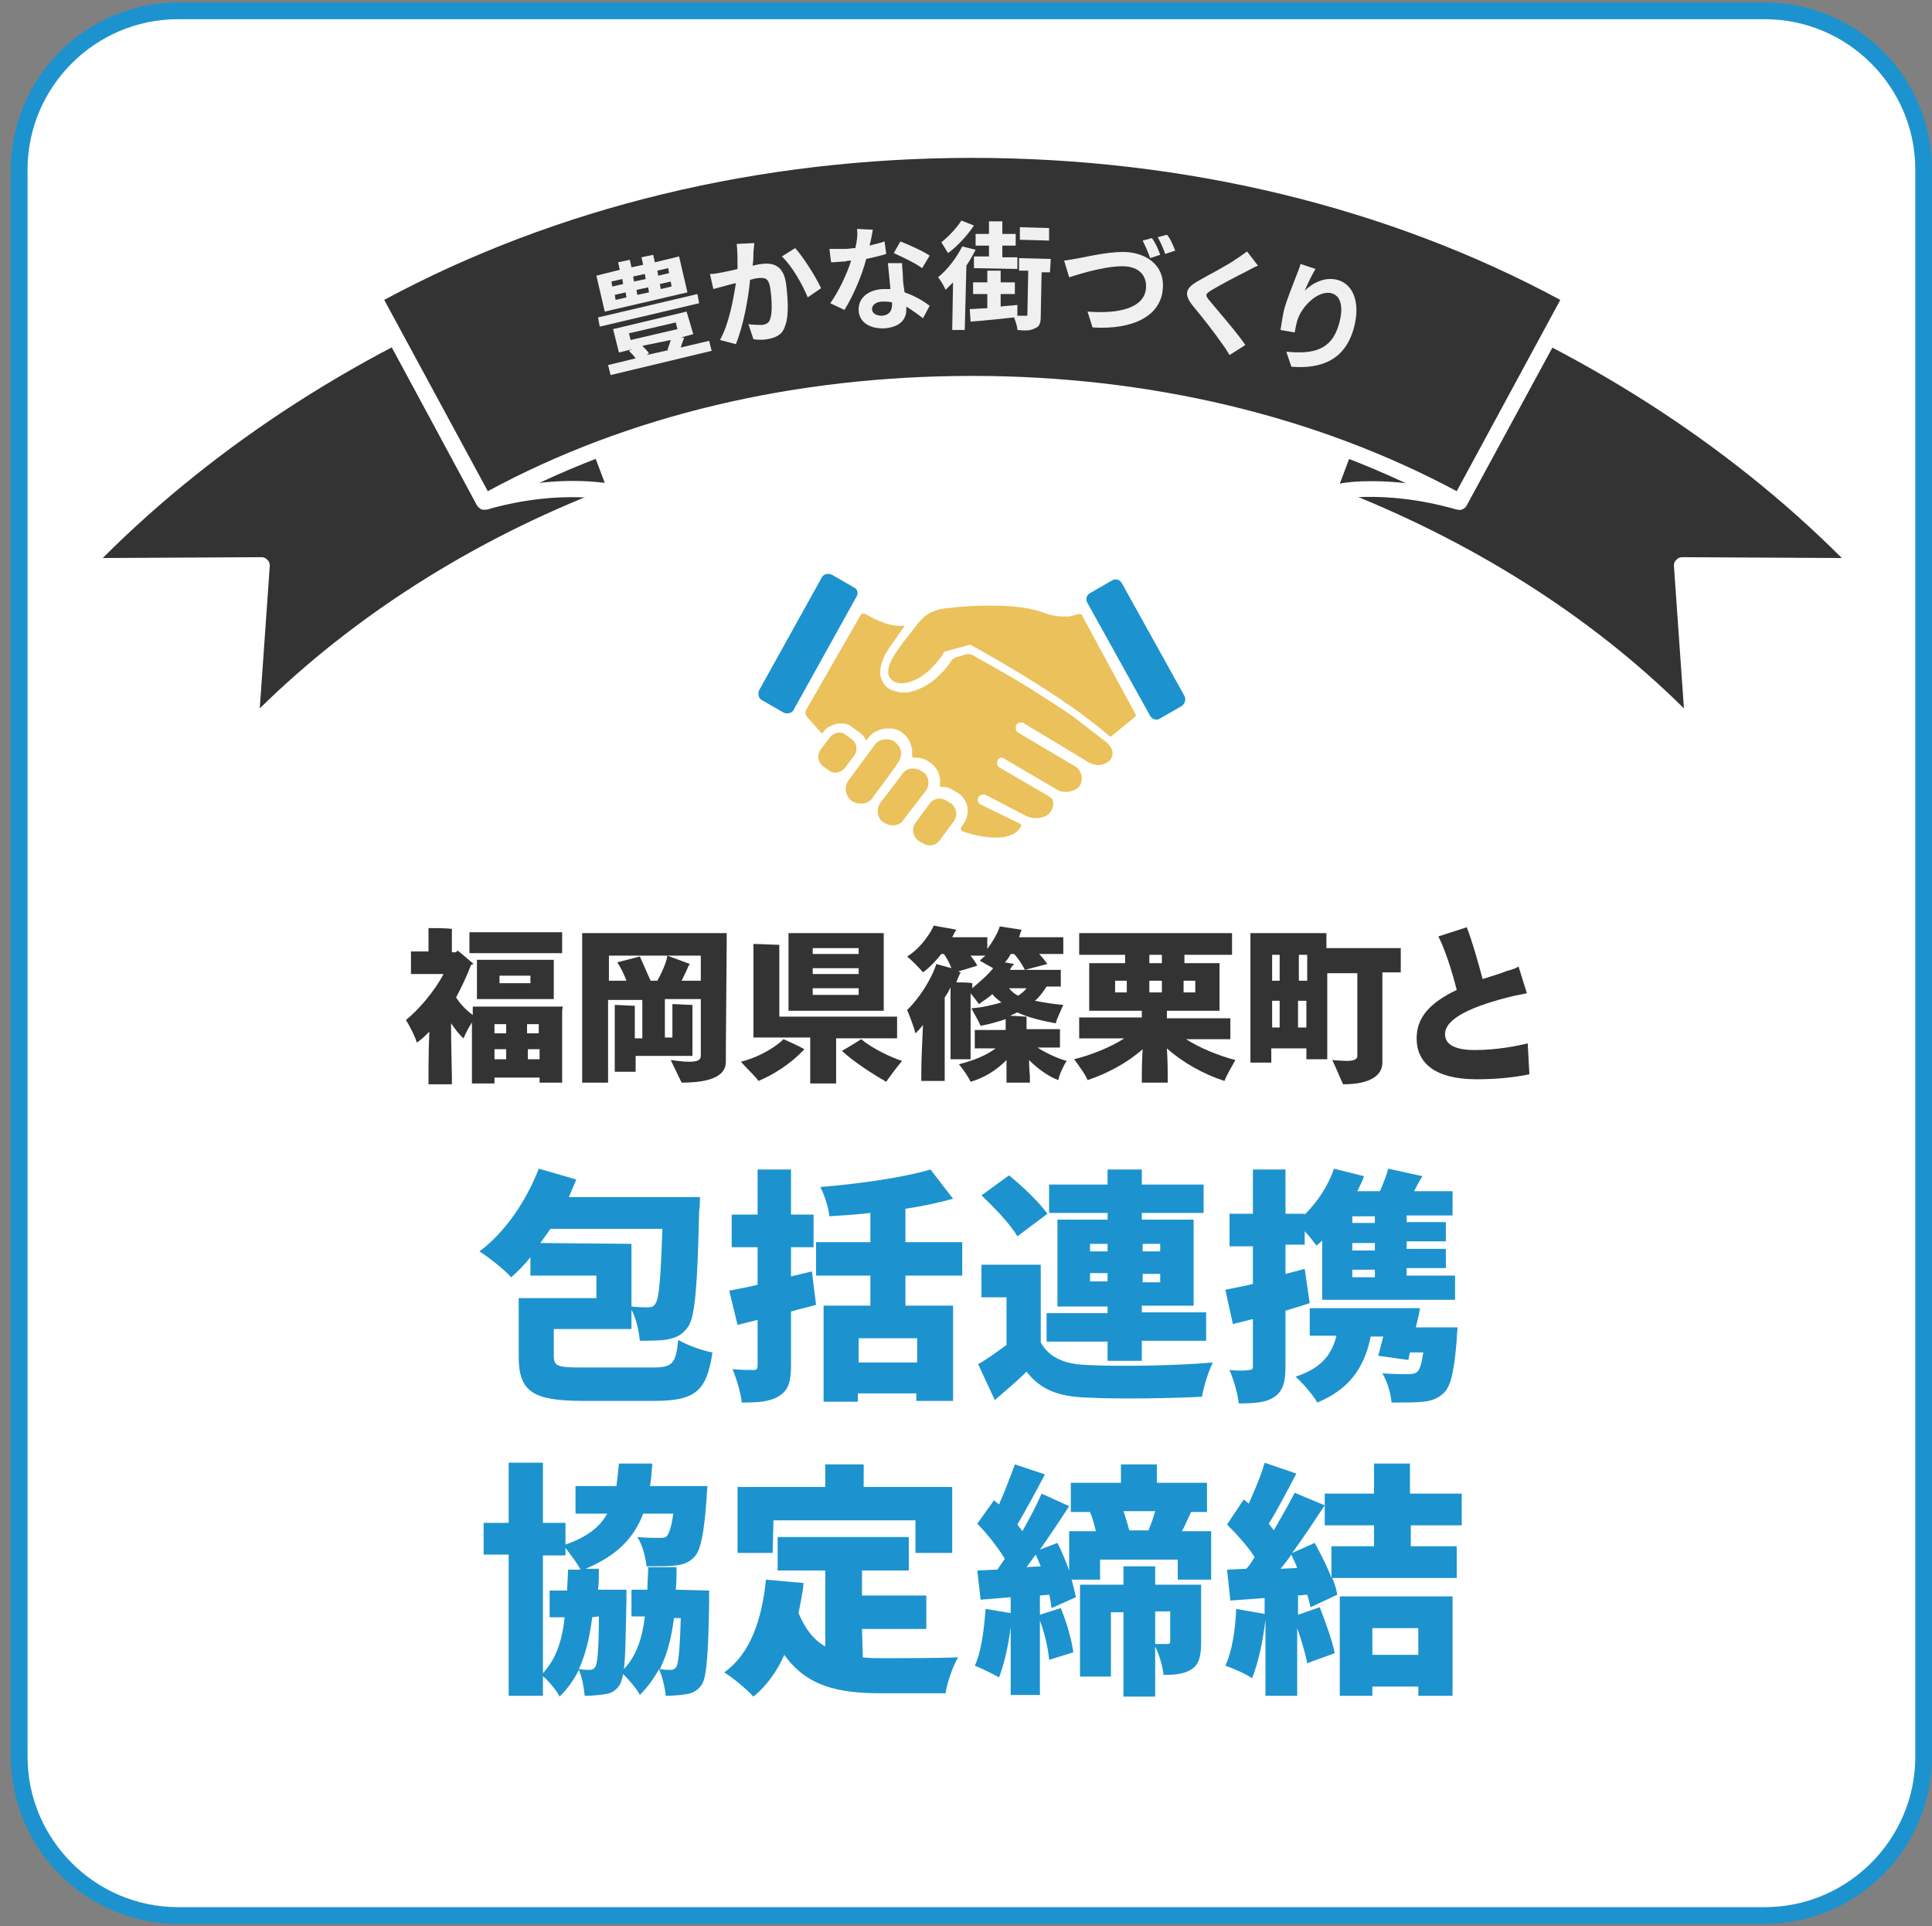 <?xml version="1.0" encoding="utf-8"?>
<!-- Generator: Adobe Illustrator 27.7.0, SVG Export Plug-In . SVG Version: 6.00 Build 0)  -->
<svg version="1.1" id="レイヤー_1" xmlns="http://www.w3.org/2000/svg" xmlns:xlink="http://www.w3.org/1999/xlink" x="0px"
	 y="0px" viewBox="0 0 231.3 230.6" style="enable-background:new 0 0 231.3 230.6;" xml:space="preserve">
<rect x="0" y="0" width="231.3" height="230.6" fill="#808080" stroke="none"/>
<style type="text/css">
	.st0{fill:#FFFFFF;}
	.st1{fill:#1C93CE;}
	.st2{fill:#333333;}
	.st3{fill:#F0F0F0;}
	.st4{fill:#EAC15A;}
</style>
<g>
	<g>
		<path class="st0" d="M21.3,229.3c-10.5,0-19-8.5-19-19v-190c0-10.5,8.5-19,19-19h190c10.5,0,19,8.5,19,19v190c0,10.5-8.5,19-19,19
			H21.3z"/>
		<path class="st1" d="M211.3,2.3c9.9,0,18,8.1,18,18v190c0,9.9-8.1,18-18,18h-190c-9.9,0-18-8.1-18-18v-190c0-9.9,8.1-18,18-18
			L211.3,2.3 M211.3,0.3h-190c-11,0-20,9-20,20v190c0,11,9,20,20,20h190c11,0,20-9,20-20v-190C231.3,9.3,222.4,0.3,211.3,0.3
			L211.3,0.3z"/>
	</g>
	<g>
		<g>
			<g>
				<g>
					<g>
						<g>
							<g>
								<g>
									<g>
										<path class="st2" d="M168.7,32.9c21,7.9,39.5,19.9,53.9,34.8l-21.3-0.2l1.4,19.7c-11.5-12-26.6-21.7-43.8-28.2
											C161.2,53.2,165.4,41.9,168.7,32.9z"/>
									</g>
								</g>
							</g>
						</g>
					</g>
				</g>
				<g>
					<g>
						<g>
							<g>
								<g>
									<g>
										<path class="st0" d="M202.7,88.2c-0.3,0-0.5-0.1-0.7-0.3c-11.4-11.9-26.5-21.5-43.5-28c-0.2-0.1-0.4-0.3-0.5-0.5
											s-0.1-0.5,0-0.7c2.3-5.9,6.6-17.4,9.9-26.1c0.1-0.2,0.3-0.4,0.5-0.5s0.5-0.1,0.7,0c21,7.9,39.8,20.1,54.3,35
											c0.3,0.3,0.3,0.7,0.2,1s-0.5,0.6-0.9,0.6l0,0l-20.3-0.1l1.3,18.6c0,0.4-0.2,0.8-0.6,0.9C203,88.2,202.8,88.2,202.7,88.2z
											 M160.1,58.5c16,6.2,30.3,15.2,41.5,26.3l-1.2-17.1c0-0.3,0.1-0.5,0.3-0.7s0.4-0.3,0.7-0.3l0,0l19.1,0.1
											C206.7,53,189,41.7,169.4,34.2C166.3,42.3,162.4,52.6,160.1,58.5z"/>
									</g>
								</g>
							</g>
						</g>
					</g>
				</g>
			</g>
			<g>
				<g>
					<g>
						<g>
							<g>
								<g>
									<g>
										<path class="st2" d="M168.7,32.9c0,0,8.5-2.7,19.2,2.6l-4.1,7.5l-9.2,17c-9.5-2.8-15.8-1-15.8-1L168.7,32.9z"/>
									</g>
								</g>
							</g>
						</g>
					</g>
				</g>
				<g>
					<g>
						<g>
							<g>
								<g>
									<g>
										<path class="st0" d="M174.7,61c-0.1,0-0.2,0-0.3,0c-9.1-2.6-15.2-1.1-15.3-1c-0.3,0.1-0.7,0-0.9-0.3s-0.3-0.6-0.2-1
											l9.9-26.1c0.1-0.3,0.3-0.5,0.6-0.6c0.4-0.1,9-2.7,19.9,2.7c0.2,0.1,0.4,0.3,0.5,0.6c0.1,0.2,0.1,0.5-0.1,0.7l-13.3,24.5
											C175.3,60.9,175,61,174.7,61z M164.2,57.6c2.6,0,6,0.3,10,1.4l12.5-23c-8.5-3.9-15.4-2.7-17.2-2.2l-9.1,24.1
											C161.3,57.7,162.6,57.6,164.2,57.6z"/>
									</g>
								</g>
							</g>
						</g>
					</g>
				</g>
			</g>
			<g>
				<g>
					<g>
						<g>
							<g>
								<g>
									<g>
										<path class="st2" d="M63.9,32.9c-21,7.9-39.5,19.9-53.9,34.8l21.3-0.2L30,87.3c11.5-12,26.6-21.7,43.8-28.2
											C71.5,53.2,67.2,41.9,63.9,32.9z"/>
									</g>
								</g>
							</g>
						</g>
					</g>
				</g>
				<g>
					<g>
						<g>
							<g>
								<g>
									<g>
										<path class="st0" d="M30,88.2c-0.1,0-0.3,0-0.4-0.1C29.2,88,29,87.6,29,87.2l1.3-18.6L10,68.7l0,0c-0.4,0-0.7-0.2-0.9-0.6
											c-0.1-0.3-0.1-0.8,0.2-1c14.5-15,33.2-27.1,54.3-35c0.2-0.1,0.5-0.1,0.7,0s0.4,0.3,0.5,0.5c3.2,8.7,7.5,20.2,9.9,26.1
											c0.1,0.2,0.1,0.5,0,0.7s-0.3,0.4-0.5,0.5c-17,6.4-32,16.1-43.5,28C30.5,88.1,30.2,88.2,30,88.2z M31.3,66.7
											c0.3,0,0.5,0.1,0.7,0.3c0.2,0.2,0.3,0.4,0.3,0.7l-1.2,17.1c11.2-11,25.4-20.1,41.5-26.3c-2.3-5.9-6.2-16.2-9.2-24.4
											C43.7,41.7,26.1,53,12.3,66.8L31.3,66.7L31.3,66.7z"/>
									</g>
								</g>
							</g>
						</g>
					</g>
				</g>
			</g>
			<g>
				<g>
					<g>
						<g>
							<g>
								<g>
									<g>
										<path class="st2" d="M63.9,32.9c0,0-8.5-2.7-19.2,2.6l4.1,7.5L58,60c9.5-2.8,15.8-1,15.8-1L63.9,32.9z"/>
									</g>
								</g>
							</g>
						</g>
					</g>
				</g>
				<g>
					<g>
						<g>
							<g>
								<g>
									<g>
										<path class="st0" d="M58,61c-0.3,0-0.7-0.2-0.8-0.5L43.9,36c-0.1-0.2-0.1-0.5-0.1-0.7c0.1-0.2,0.3-0.4,0.5-0.6
											c11-5.4,19.6-2.8,19.9-2.7s0.5,0.3,0.6,0.6l9.9,26.1c0.1,0.3,0.1,0.7-0.2,1c-0.2,0.3-0.6,0.4-0.9,0.3
											c-0.1,0-6.2-1.6-15.3,1C58.2,61,58.1,61,58,61z M46,36l12.5,23c6.5-1.8,11.4-1.5,13.9-1.2l-9.1-24.1
											C61.4,33.3,54.5,32.1,46,36z"/>
									</g>
								</g>
							</g>
						</g>
					</g>
				</g>
			</g>
			<g>
				<g>
					<g>
						<g>
							<g>
								<g>
									<g>
										<path class="st2" d="M116.3,18L116.3,18L116.3,18c-26,0-50.9,6.2-71.6,17.6L58,60.1c16.7-9.2,37-14.2,58.4-14.2l0,0l0,0
											c21.4,0,41.7,5,58.4,14.2L188,35.6C167.2,24.2,142.3,18,116.3,18z"/>
									</g>
								</g>
							</g>
						</g>
					</g>
				</g>
				<g>
					<g>
						<g>
							<g>
								<g>
									<g>
										<path class="st0" d="M58,61c-0.1,0-0.2,0-0.3,0c-0.2-0.1-0.4-0.2-0.6-0.5L43.9,36c-0.2-0.5-0.1-1,0.4-1.3
											C65.4,23.1,90.3,17,116.4,17s51,6.1,72.1,17.7c0.5,0.2,0.6,0.8,0.4,1.3l-13.3,24.5c-0.1,0.2-0.3,0.4-0.6,0.5
											c-0.2,0.1-0.5,0-0.7-0.1c-16.7-9.2-36.7-14.1-57.9-14.1s-41.2,4.9-57.9,14.1C58.3,61,58.1,61,58,61z M46,35.9l12.4,22.9
											c16.8-9.1,36.8-13.8,58-13.8s41.2,4.8,58,13.8l12.4-22.9c-20.6-11.1-44.9-17-70.4-17C90.9,18.9,66.6,24.8,46,35.9z"/>
									</g>
								</g>
							</g>
						</g>
					</g>
				</g>
			</g>
		</g>
		<g>
			<path class="st3" d="M82.3,35l-9.9,2.3l-1-4.3l2.8-0.7L74,31.4l1.4-0.3l0.2,0.9l1.4-0.3l-0.2-0.9l1.4-0.3l0.2,0.9l2.9-0.7
				L82.3,35z M83.7,36.3l-11.9,2.8L71.6,38l11.9-2.8L83.7,36.3z M84.9,40.8l0.3,1.2l-12.1,2.9l-0.3-1.2l3.3-0.8
				c-0.2-0.3-0.5-0.6-0.8-0.9l0.4-0.2l-1.6,0.4l-0.7-2.8l8.8-2.1L83,40l-1.5,0.4h0.4c-0.1,0.4-0.3,0.8-0.4,1.2L84.9,40.8z
				 M73.3,34.3l1.3-0.3l-0.1-0.6l-1.3,0.3L73.3,34.3z M73.7,35.9l1.3-0.3L74.9,35l-1.3,0.3L73.7,35.9z M75.5,40.7l5.6-1.3l-0.2-0.8
				l-5.6,1.3L75.5,40.7z M75.8,33.1l0.1,0.6l1.4-0.3l-0.1-0.6L75.8,33.1z M76.2,34.7l0.1,0.6l1.4-0.3l-0.1-0.6L76.2,34.7z
				 M76.9,41.4c0.3,0.3,0.6,0.6,0.8,0.9l-0.3,0.2l2.7-0.6h-0.2c0.1-0.3,0.3-0.8,0.4-1.2L76.9,41.4z M80,32.1l-1.3,0.3l0.1,0.6
				l1.3-0.3L80,32.1z M80.3,33.7L79,34l0.1,0.6l1.3-0.3L80.3,33.7z"/>
			<path class="st3" d="M90.3,29.1c0,0.4-0.1,0.8-0.1,1.2c0,0.4,0,0.9-0.1,1.5c0.5-0.1,0.9-0.2,1.1-0.2c1.5-0.2,2.6,0.3,2.9,2.3
				c0.2,1.6,0.4,3.8-0.1,5.1c-0.3,1-1,1.4-2.1,1.6c-0.5,0.1-1.2,0.1-1.7,0l-0.6-1.8c0.5,0.1,1.4,0.1,1.7,0.1
				c0.5-0.1,0.8-0.3,0.9-0.7c0.3-0.8,0.2-2.5,0-3.8c-0.2-1.1-0.6-1.2-1.5-1.1c-0.2,0-0.5,0.1-0.9,0.2c-0.2,2.2-0.8,5.5-1.7,7.7
				l-1.9-0.5c1.1-2,1.6-4.9,1.9-6.8c-0.5,0.1-0.9,0.2-1.2,0.3c-0.4,0.1-1.1,0.3-1.5,0.4L85,32.8c0.5,0,1-0.1,1.5-0.2
				c0.4-0.1,1.1-0.2,1.8-0.4c0-1.1,0-2.1-0.1-3L90.3,29.1z M95.2,29.7c1,1.1,2.5,3.5,3.1,4.8l-1.6,1.1c-0.6-1.5-1.9-3.8-3.1-4.9
				L95.2,29.7z"/>
			<path class="st3" d="M106.1,30.4c-0.6,0.2-1.5,0.4-2.4,0.6c-0.5,2-1.6,4.5-2.6,6.1l-1.7-0.8c1-1.4,2-3.5,2.5-5.1
				c-0.2,0-0.5,0-0.7,0.1c-0.6,0-1.1,0.1-1.7,0.1l-0.2-1.6c0.6,0,1.3,0,1.9,0c0.4,0,0.8-0.1,1.2-0.1c0.2-0.8,0.3-1.6,0.2-2.3
				l1.9,0.1c-0.1,0.5-0.2,1.2-0.4,1.9c0.7-0.2,1.3-0.3,1.8-0.5L106.1,30.4z M108,31.5c0,0.6,0.1,1.2,0.1,1.8c0,0.4,0.1,1.1,0.2,1.7
				c1.2,0.4,2.2,1,3,1.6l-0.8,1.5c-0.5-0.4-1.2-0.9-2-1.4v0.1c0.1,1.3-0.6,2.3-2.5,2.5c-1.7,0.1-3.1-0.6-3.2-2.1
				c-0.1-1.4,1-2.5,2.9-2.6c0.3,0,0.6,0,0.9,0c-0.1-1-0.2-2.2-0.3-3.1H108z M106.8,36.2c-0.4-0.1-0.7-0.1-1.1-0.1
				c-0.8,0-1.3,0.4-1.3,0.9s0.5,0.8,1.2,0.8c0.9-0.1,1.2-0.6,1.2-1.4L106.8,36.2z M110.4,32.1c-0.8-0.6-2.5-1.4-3.4-1.8l0.8-1.4
				c1,0.4,2.8,1.2,3.5,1.7L110.4,32.1z"/>
			<path class="st3" d="M116.8,29.9c-0.3,0.6-0.7,1.3-1.1,1.9l-0.2,7.7H114l0.1-5.7c-0.3,0.3-0.6,0.6-0.9,0.9
				c-0.1-0.3-0.6-1.2-0.9-1.5c1.1-0.9,2.2-2.3,2.9-3.7L116.8,29.9z M116.6,27c-0.8,1.2-2,2.5-3.1,3.3c-0.2-0.3-0.6-1-0.8-1.3
				c0.9-0.7,1.9-1.8,2.4-2.6L116.6,27z M125.7,32.6h-1l-0.1,5.2c0,0.8-0.1,1.3-0.7,1.5c-0.5,0.3-1.2,0.3-2.1,0.2
				c0-0.4-0.2-1-0.4-1.5c-1.8,0.2-3.8,0.4-5.2,0.5l-0.1-1.5c0.6,0,1.3-0.1,2.1-0.1v-1.7h-1.7v-1.4h1.7v-1.4h1.6v1.4h1.7v1.4h-1.7
				v1.5c0.6-0.1,1.3-0.1,2-0.2v1.3c0.4,0,0.8,0,1,0s0.2,0,0.2-0.2l0.1-5.2H122v-1.5l3.8,0.1L125.7,32.6z M118.4,29.4h-1.6V28h1.6
				v-1.5h1.6V28h1.6v1.4H120v1.4h1.8v1.4l-5.2-0.1v-1.4h1.8L118.4,29.4z M125.6,28.8l-3.5-0.1v-1.5l3.5,0.1V28.8z"/>
			<path class="st3" d="M129.2,30.9c1.1-0.2,4-0.9,6-0.7c2.5,0.3,4.3,1.9,4,4.5c-0.3,3.1-3.5,4.8-8.4,4.5l-0.6-1.9
				c3.7,0.3,6.8-0.4,7-2.8c0.1-1.3-0.6-2.4-2.3-2.6c-2-0.2-5.4,0.8-6.9,1.3l-0.6-2C128,31.1,128.7,31,129.2,30.9z M138.9,30.5
				l-1.2,0.4c-0.2-0.6-0.6-1.5-0.9-2.1l1.1-0.3C138.3,29,138.7,29.9,138.9,30.5z M140.7,30l-1.2,0.4c-0.2-0.6-0.6-1.5-0.9-2l1.1-0.3
				C140.1,28.5,140.5,29.5,140.7,30z"/>
			<path class="st3" d="M150.6,31.8c-0.5,0.2-1,0.5-1.4,0.7c-1,0.5-3.1,1.6-4.1,2.2c-0.8,0.5-0.9,0.6-0.2,1.4
				c0.9,1.1,3.1,3.6,4.2,5.2l-1.9,1.2c-0.3-0.5-0.6-1-1-1.5c-0.6-0.9-2.3-3.1-3.4-4.4c-1.1-1.4-0.9-2.1,0.7-3
				c1.2-0.7,3.4-1.8,4.5-2.6c0.5-0.3,1-0.7,1.3-0.9L150.6,31.8z"/>
			<path class="st3" d="M157.5,32.2c-0.4,0.6-1,1.9-1.3,2.6c0.9-0.9,2.4-1.7,3.9-1.3c1.9,0.5,2.8,2.7,2,5.7c-1,3.8-3.8,5-7.5,4.7
				l-0.6-1.8c3.1,0.3,5.4-0.1,6.3-3.3c0.6-2.1,0.2-3.4-0.9-3.7c-1.6-0.4-3.6,1.6-4.1,3.3c-0.1,0.4-0.2,0.8-0.3,1.4l-1.7-0.3
				c0.1-0.5,0.2-1.4,0.4-2.3c0.3-1.2,1-2.9,1.5-4.2c0.2-0.5,0.4-1,0.5-1.4L157.5,32.2z"/>
		</g>
	</g>
	<g>
		<path class="st2" d="M67.3,121.3v7.4v0.9h-2.7V129h-5.4v0.7h-2.7c0-0.2,0-0.6,0-0.9v-6.4c-0.4,0.6-0.8,1.4-1,1.9
			c-0.5-0.4-1-1.1-1.5-1.8c0,2.4,0.1,6,0.1,6.3s0,0.7,0,1h-2.8c0-0.3,0-0.6,0-1c0-0.3,0-3,0.1-5.3c-0.5,0.5-1,1-1.5,1.3
			c-0.2-0.7-0.8-1.9-1.3-2.7c1.5-1.2,3.4-3.4,4.5-5.5h-3c-0.3,0-0.6,0-0.9,0v-2.7c0.3,0,0.6,0,0.9,0h1.2v-2.3c0-0.1,0-0.4,0-0.5
			c0.6,0,2.2,0,2.8,0.1c0,0.2,0,0.4,0,0.5v2.3h0.5c0-0.1,0.1-0.1,0.2-0.2c0.4,0.3,1.2,1,1.9,1.6c-0.1,0-0.2,0.1-0.3,0.1
			c-0.5,1.3-1.1,2.6-1.8,3.9c0.5,0.8,1.3,1.6,2,2.1v-0.1c0-0.3,0-0.7,0-0.9h10.8C67.3,120.7,67.3,121,67.3,121.3z M67.3,111.6v2.5
			c-0.4,0-0.8,0-1.4,0h-8.3c-0.6,0-1,0-1.4,0v-2.5c0.4,0,0.8,0,1.4,0h8.3C66.5,111.6,66.9,111.6,67.3,111.6z M57.1,119v-3.5
			c0-0.2,0-0.5,0-0.6h9.2c0,0.2,0,0.4,0,0.6v3.5v0.6h-9.2C57.1,119.4,57.1,119.2,57.1,119z M59.2,122.6v1.1h1.4v-1.1H59.2z
			 M60.6,126.8v-1.2h-1.4v1.2H60.6z M59.8,116.8v0.9h3.7v-0.9H59.8z M63.1,122.6v1.1h1.4v-1.1H63.1z M64.6,126.8v-1.2h-1.4v1.2H64.6
			z"/>
		<path class="st2" d="M86.9,125.4c0,0.3,0,1.4,0,1.7c0,1.5-1.4,2.5-5.3,2.5c-0.3-0.6-0.9-1.9-1.3-2.7c0.2,0,1.3,0.2,2.2,0.2
			c1,0,1.4-0.2,1.4-0.7v-1v-5.8h-1.1h-3.2v4.6h0.9v-3.4c0-0.2,0-0.4,0-0.6c0.5,0,1.9,0.1,2.4,0.1c0,0.2,0,0.4,0,0.5v4.9
			c0,0.3,0,0.5,0,0.7h-6.8v1.1c0,0.3,0,0.6,0,0.8h-2.5c0-0.2,0-0.5,0-0.8V121c0-0.2,0-0.5,0-0.7c0.5,0,1.9,0.1,2.4,0.1
			c0,0.2,0,0.4,0,0.6v3.3h0.9v-4.6h-3h-1.1v8.4c0,0.5,0,1.1,0,1.5h-3.1c0-0.4,0-1,0-1.5v-15.5c0-0.2,0-0.6,0-0.9H87
			c0,0.4,0,0.8,0,1.3L86.9,125.4L86.9,125.4z M83.9,117.4v-3h-11v3c0.3,0,0.7,0,1.1,0h1c-0.3-0.8-0.7-1.6-1.1-2.2l2.7-0.7
			c0.3,0.6,0.9,2.1,1.3,2.9c0,0,0,0-0.1,0h0.9c0.5-0.9,1.1-2.2,1.2-3l2.7,1c-0.1,0.1-0.2,0.3-0.2,0.3c-0.2,0.5-0.5,1.1-0.8,1.7h1
			C83.2,117.4,83.6,117.4,83.9,117.4z"/>
		<path class="st2" d="M93.8,124.4c0.7,0.3,1.8,0.8,2.5,1.2l-0.2,0.2c-1.5,1.6-3.6,2.9-5.3,3.6c-0.4-0.6-1.5-1.6-2.1-2.3
			C90.4,126.7,92.6,125.6,93.8,124.4z M100.1,128.8c0,0.3,0,0.7,0,0.9H97c0-0.2,0-0.6,0-0.9v-4.6h-6.8c0-0.3,0-0.7,0-1.1v-9.2
			c0-0.3,0-0.7,0-0.9c0.6,0,2.5,0.1,3.1,0.1c0,0.3,0,0.6,0,0.8v7.8h12.3c0.8,0,1.4,0,1.8,0v2.6c-0.5,0-1.1,0-1.8,0h-5.5V128.8z
			 M94.4,120v-7.4c0-0.3,0-0.7,0-0.9h11.4c0,0.3,0,0.6,0,0.9v7.4v1H94.4C94.4,120.7,94.4,120.3,94.4,120z M97.3,113.5v0.7h5.5v-0.7
			H97.3z M102.8,116.6v-0.7h-5.5v0.7H102.8z M102.8,119.1v-0.8h-5.5v0.8H102.8z M108,127c-0.6,0.7-1.5,1.9-1.9,2.5
			c-1.4-0.8-3.8-2.3-5.3-3.7c0.7-0.4,1.7-1,2.3-1.4C104.4,125.5,106.7,126.6,108,127z"/>
		<path class="st2" d="M123.2,126.9c0,0.9,0.1,1.9,0.1,2c0,0.3,0,0.5,0,0.7h-2.8c0-0.2,0-0.4,0-0.7v-2c-1.2,1.2-2.6,2.1-4.3,2.6
			c-0.2-0.5-0.9-1.5-1.4-2.1c1.6-0.4,3.2-1,4.4-1.9H118c-0.5,0-0.9,0-1.3,0v-2.2c0.4,0,0.8,0,1.3,0h2.4v-1.1V122
			c-0.9,0.3-1.9,0.6-3,0.8c-0.2-0.5-0.8-1.5-1.1-2.1c1.4-0.1,2.5-0.4,3.6-0.7c-0.4-0.3-0.8-0.6-1.1-1c-0.5,0.5-1.1,0.8-1.6,1.2
			c-0.2-0.3-0.6-0.8-1-1.3v7c0,0.3,0,0.6,0,0.9h-2.4c0-0.2,0-0.6,0-0.9v-7.7c-0.2,0.4-0.4,0.8-0.7,1.2v8.9c0,0.4,0,0.8,0,1.1h-2.8
			c0-0.3,0-0.7,0-1.1c0-1.2,0.1-3.5,0.2-5.6c-0.3,0.4-0.6,0.7-0.9,1c-0.2-0.8-0.7-2.1-1-2.8c1.3-1.2,2.9-3.6,3.5-5.5l1.8,0.5
			c-0.2-0.6-0.6-1.3-0.9-1.7h-0.3c-0.7,0.9-1.5,1.7-2.2,2.2c-0.4-0.5-1.3-1.4-1.9-1.9c1.2-0.7,2.5-2.2,3.2-3.7
			c0.9,0.2,1.8,0.3,2.7,0.5c-0.1,0.1-0.1,0.2-0.2,0.3c-0.1,0.2-0.2,0.4-0.3,0.6h3.3c0.3,0,0.6,0,0.9,0v1.4c0.6-0.8,1.2-1.8,1.5-2.7
			l2.6,0.4c0,0.1-0.1,0.2-0.1,0.3c-0.1,0.2-0.1,0.4-0.2,0.6h4.3c0.4,0,0.7,0,1,0v2c-0.3,0-0.7,0-1,0h-1.9c0.4,0.4,0.7,0.8,1,1.2
			l-2.7,0.7c-0.3-0.6-0.8-1.4-1.3-1.9H121c-0.2,0.4-0.4,0.7-0.7,1l1.1,0.2c-0.1,0.1-0.1,0.2-0.2,0.2c-0.1,0.2-0.2,0.3-0.3,0.5h5
			c0.4,0,0.7,0,1.1,0v2c-0.3,0-0.7,0-1.1,0h-0.6c-0.4,0.6-0.8,1.2-1.4,1.7c1,0.2,2.2,0.4,3.4,0.5c-0.3,0.7-0.8,1.7-0.9,2.2
			c-1.7-0.3-3.3-0.7-4.6-1.3c-0.3,0.1-0.6,0.3-0.9,0.4c0.7,0,1.6,0.1,2,0.1c0,0.1,0,0.3,0,0.4v1.1h2.7c0.5,0,0.9,0,1.3,0v2.2
			c-0.4,0-0.8,0-1.3,0h-1.4c1.1,0.7,2.4,1.3,3.5,1.6c-0.4,0.6-0.9,1.7-1,2.3C125.6,128.9,124.3,128,123.2,126.9z M118.9,115.9
			c-0.5-0.3-1.1-0.6-1.6-0.9c0.2-0.2,0.4-0.4,0.7-0.6h-0.4h-1.4c0.3,0.4,0.6,0.8,0.8,1.2l-2.3,0.7l0.3,0.1c0,0.1-0.1,0.2-0.1,0.2
			c-0.1,0.3-0.3,0.6-0.4,1c0.6,0,1.5,0,1.9,0.1c0,0.2,0,0.4,0,0.6C117.2,117.6,118.2,116.8,118.9,115.9z M121.9,119.2
			c0.4-0.3,0.7-0.5,1-0.9h-2.1C121.1,118.7,121.5,119,121.9,119.2z"/>
		<path class="st2" d="M146.6,129.4c-2.5-0.8-5-2.2-6.9-3.9c0.1,1.4,0.1,3.1,0.1,3.3c0,0.3,0,0.6,0,0.8h-3.1c0-0.2,0-0.5,0-0.8
			c0-0.2,0-1.8,0.1-3.2c-1.8,1.6-4.2,2.9-6.6,3.7c-0.2-0.6-1.1-1.8-1.6-2.5c2-0.5,4.3-1.4,6-2.5h-3.4c-0.8,0-1.5,0-2,0v-2.5
			c0.5,0,1.2,0,2,0h5.5V121v0h-6.3c0-0.2,0-0.5,0-0.7V116c0-0.3,0-0.5,0-0.7h4.3v-1h-3.4c-0.9,0-1.5,0-2.1,0v-2.6c0.5,0,1.2,0,2.1,0
			h14.1c0.9,0,1.6,0,2.1,0v2.6c-0.5,0-1.2,0-2.1,0h-3.6v1h4.2c0,0.2,0,0.4,0,0.7v4.3v0.7h-6.3v0.1v0.8h5.6c0.8,0,1.5,0,2,0v2.5
			c-0.5,0-1.2,0-2,0H142c1.7,1.1,4,2,5.9,2.5C147.5,127.6,146.8,128.8,146.6,129.4z M133.5,118.8h1.4v-1.4h-1.4V118.8z M137.6,117.4
			v1.4h1.5v-1.4H137.6z M137.6,115.3h1.5v-1h-1.5V115.3z M143.1,117.4h-1.4v1.4h1.4V117.4z"/>
		<path class="st2" d="M167.7,113.5v2.9c-0.3,0-0.8,0-1.3,0h-0.9v8.9c0,0.3,0,1.6,0,1.9c0,1.5-1.4,2.6-4.7,2.6
			c-0.3-0.6-0.9-2.1-1.3-2.9c0.2,0,1,0.1,1.8,0.1s1.2-0.2,1.2-0.6v-1v-8.9h-3.6v9.1v1.2h-2.5v-1.3h-4.2v1.7h-2.5c0-0.3,0-0.8,0-1.3
			V113c0-0.4,0-0.9,0-1.3h9.1c0,0.4,0,0.8,0,1.2v0.6h7.5C166.9,113.5,167.4,113.5,167.7,113.5z M152.3,114.3v3.1h0.9v-3.1H152.3z
			 M153.2,123v-3.2h-0.9v3.2H153.2z M155.5,114.3v3.1h1v-3.1H155.5z M156.4,123v-3.2h-1v3.2H156.4z"/>
		<path class="st2" d="M183.1,128.6c-1.4,0.3-3.6,0.6-6.3,0.6c-5.2,0-7.2-2.1-7.2-4.9c0-2.6,1.7-4.3,4.8-5.8c-0.5-2-1.4-4.9-2.2-6.4
			l3.4-1.1c0.6,1.5,1.4,4.3,1.9,6.2c0.9-0.3,2-0.6,3-1c0.5-0.1,1-0.3,1.3-0.5l1,3.2c-0.4,0.1-1,0.2-1.5,0.3c-5,1.2-8.3,2.7-8.3,4.6
			c0,1.3,1.3,1.9,3.6,1.9c2.6,0,5.1-0.5,6.3-0.8L183.1,128.6z"/>
	</g>
	<g>
		<g>
			<path class="st1" d="M78.1,163.7c2.4,0,2.8-0.4,3.1-3.3c1,0.6,2.9,1.3,4.1,1.5c-0.7,4.6-2,5.8-7,5.8h-8.5c-6,0-7.7-1.1-7.7-5.3
				v-7h9.3v-2.7h-7.9v-2.2c-0.7,0.9-1.5,1.7-2.3,2.4c-0.8-0.9-2.7-2.4-3.8-3.1c3-2.2,5.6-6,7.1-9.9l4.5,1.3
				c-0.3,0.7-0.6,1.4-0.9,2.1h15.7c0,0,0,1.2-0.1,1.7c-0.2,9.1-0.5,12.6-1.3,13.8c-0.7,1-1.4,1.3-2.3,1.5c-0.8,0.2-2.1,0.2-3.5,0.2
				c-0.1-1.1-0.4-2.6-1-3.7v2.3h-9.3v3.2c0,1.3,0.5,1.4,3.5,1.4H78.1z M75.6,148.9v7.5c0.8,0.1,1.6,0.1,2,0.1s0.7-0.1,0.9-0.5
				c0.4-0.6,0.6-2.9,0.8-8.9H65.9c-0.4,0.6-0.8,1.1-1.2,1.7L75.6,148.9L75.6,148.9z"/>
			<path class="st1" d="M97.7,156.2c-1,0.3-2,0.5-3,0.8v6.4c0,2-0.3,3-1.4,3.7s-2.5,0.8-4.5,0.8c-0.1-1.1-0.6-2.8-1.1-4
				c0.9,0.1,2.1,0.1,2.5,0.1s0.5-0.1,0.5-0.6V158l-2.4,0.6l-1-4.1c1-0.2,2.2-0.4,3.4-0.7v-4.5h-3.1v-3.9h3.1V140h4v5.4h2.7v3.9h-2.7
				v3.5l2.5-0.6L97.7,156.2z M108.4,152.7v3.6h5.7v11.4h-4.4v-0.9h-7v1h-4.1v-11.5h5.6v-3.6h-6.5v-4h6.5v-3.5
				c-1.7,0.2-3.3,0.3-4.9,0.4c-0.1-1-0.6-2.6-1.1-3.5c4.7-0.4,9.8-1.1,13.2-2.1l2.7,3.5c-1.8,0.5-3.7,0.9-5.7,1.2v4h6.8v4
				L108.4,152.7L108.4,152.7z M109.8,160.2h-7v2.9h7V160.2z"/>
			<path class="st1" d="M124.6,160.7c1,1.8,2.8,2.6,5.5,2.7c3.7,0.2,10.7,0.1,15.1-0.3c-0.5,1-1.1,2.9-1.3,4.1
				c-3.8,0.2-10.1,0.3-13.8,0.1c-3.3-0.1-5.5-0.9-7.2-3.1c-1.1,1.1-2.3,2.1-3.8,3.4l-2-4.3c1.1-0.6,2.3-1.5,3.4-2.3v-5.7h-3v-3.9
				h7.1C124.6,151.4,124.6,160.7,124.6,160.7z M121.8,148c-0.8-1.4-2.7-3.4-4.3-4.9l3.3-2.4c1.6,1.3,3.6,3.2,4.6,4.6L121.8,148z
				 M132.6,160.6h-7.3v-3.4h7.3v-0.8h-6V146h6v-0.8h-7v-3.4h7V140h4.1v1.8h7.4v3.4h-7.4v0.8h6.2v10.3h-6.2v0.8h7.7v3.4h-7.7v2.4
				h-4.1V160.6z M130.5,149.8h2.1v-0.9h-2.1V149.8z M132.6,153.4v-1h-2.1v1H132.6z M136.8,148.9v0.9h2.1v-0.9H136.8z M138.9,152.5
				h-2.1v1h2.1V152.5z"/>
			<path class="st1" d="M156.8,156c-0.9,0.3-1.9,0.6-2.9,0.9v6.7c0,1.8-0.3,2.9-1.3,3.6c-1,0.7-2.3,0.8-4.3,0.8
				c-0.1-1.1-0.6-2.8-1.1-4c0.9,0.1,1.9,0.1,2.3,0c0.4,0,0.5-0.1,0.5-0.5v-5.6l-2.4,0.6l-0.9-4.1c0.9-0.2,2.1-0.4,3.3-0.7v-4.5h-2.8
				v-3.9h2.8V140h3.9v5.3h2.3v0.1c1.5-1.5,2.8-3.4,3.5-5.5l3.6,0.9c-0.2,0.6-0.5,1.2-0.8,1.8h2.7c0.4-0.9,0.8-1.9,1-2.7l4.1,0.9
				c-0.4,0.6-0.7,1.2-1,1.8h4.6v2.9h-5.5v0.8h4.7v2.3h-4.7v0.9h4.7v2.3h-4.7v0.9h5.8v2.9h-15.9v-7.1c-0.2,0.2-0.4,0.4-0.7,0.6
				c-0.3-0.4-0.8-1.1-1.4-1.7v1.6h-2.3v3.5l2.3-0.6L156.8,156z M174.5,159c0,0-0.1,0.9-0.1,1.4c-0.3,3.7-0.7,5.5-1.5,6.3
				c-0.7,0.7-1.5,1-2.5,1.1c-0.9,0.1-2.3,0.1-3.8,0.1c-0.1-1.1-0.5-2.5-1.1-3.5c1.3,0.1,2.6,0.1,3.2,0.1c0.4,0,0.8-0.1,1-0.3
				c0.3-0.3,0.5-1,0.7-2.3h-1.6c-0.1,0.3-0.1,0.6-0.2,0.9l-3.6-0.5c0.2-0.7,0.4-1.5,0.6-2.3h-1.5c-0.8,4-2.8,6.4-6.4,7.9
				c-0.4-0.8-1.8-2.4-2.6-3.1c2.8-0.9,4.3-2.4,4.9-4.9h-3.2v-3.3H170c-0.1,0.7-0.3,1.5-0.5,2.3h5V159z M164.6,145.6h-2.7v0.8h2.7
				V145.6z M164.6,148.8h-2.7v0.9h2.7V148.8z M164.6,152h-2.7v0.9h2.7V152z"/>
			<path class="st1" d="M84.9,190.4c0,0,0,0.9,0,1.3c-0.1,6.4-0.3,9.1-0.9,10c-0.5,0.7-1.1,1-1.8,1.1c-0.6,0.1-1.5,0.2-2.5,0.2
				c-0.1-1-0.4-2.3-0.8-3.2c-0.6,1.1-1.3,2.1-2.3,3.1c-0.4-0.8-1.3-1.8-2-2.5c-0.1,0.6-0.3,1.1-0.4,1.3c-0.5,0.7-1,1-1.7,1.1
				c-0.6,0.1-1.5,0.2-2.5,0.2c-0.1-1-0.3-2.2-0.7-3.1c-0.6,1.2-1.3,2.2-2.3,3.2c-0.4-0.8-1.4-2-2.2-2.6c1.7-1.7,2.5-4,2.8-6.9h-1.8
				v-3.2h2.1c0-0.8,0.1-1.6,0.1-2.5h1.5c-0.4-0.8-1.2-1.8-1.8-2.6v0.9H65V203h-4.1v-16.9h-3v-3.8h3v-7.2H65v7.2h2.7v2.6
				c2.6-0.9,4.1-2.1,5-3.7h-3.8v-3.3h4.9c0.1-0.8,0.2-1.7,0.3-2.7h4c-0.1,1-0.1,1.8-0.3,2.7h6.9c0,0-0.1,0.9-0.1,1.4
				c-0.3,4.2-0.7,6.2-1.4,7c-0.6,0.7-1.4,1-2.3,1.1c-0.8,0.1-2.1,0.1-3.5,0.1c-0.1-1.1-0.5-2.6-1.1-3.5c1.1,0.1,2.1,0.1,2.7,0.1
				c0.4,0,0.7,0,0.9-0.3s0.5-1,0.7-2.6H77c-1.1,2.9-3.1,5-6.9,6.6h1.6c0,0.9,0,1.7-0.1,2.5H75c0,0,0,0.9,0,1.3
				c-0.1,4-0.1,6.6-0.3,8.2c1.5-1.6,2.2-3.7,2.5-6.3h-1.6v-3.2h1.9c0-0.8,0.1-1.8,0.1-2.7H81c0,0.9,0,1.8-0.1,2.7L84.9,190.4
				L84.9,190.4z M70.9,193.6c-0.3,2.4-0.8,4.5-1.6,6.2c0.6,0.1,0.9,0.1,1.3,0.1c0.3,0,0.5-0.1,0.7-0.4c0.2-0.4,0.4-1.9,0.4-6
				L70.9,193.6L70.9,193.6z M80.7,193.6c-0.3,2.4-0.8,4.4-1.7,6.2c0.5,0.1,0.9,0.1,1.3,0.1c0.3,0,0.5-0.1,0.7-0.4
				c0.2-0.4,0.4-1.9,0.5-5.8h-0.8V193.6z"/>
			<path class="st1" d="M103.3,198.4c0.8,0.1,1.7,0.1,2.5,0.1c1.8,0,6.6,0,8.9-0.1c-0.6,1-1.3,3-1.5,4.3h-7.7
				c-5.1,0-8.9-0.8-11.6-4.6c-0.9,2-2.1,3.7-3.7,5c-0.7-0.8-2.5-2.3-3.5-2.9c3.1-2.2,4.5-6.2,5-11.1l4.5,0.4
				c-0.1,1.3-0.4,2.5-0.6,3.6c0.8,1.9,1.8,3.2,3.2,4V188h-5.7v-4h15.7v4h-5.6v3h7.7v4h-7.7L103.3,198.4L103.3,198.4z M92.5,185.9
				h-4.2V178h10.5v-2.7h4.6v2.7H114v7.9h-4.4V182h-17L92.5,185.9L92.5,185.9z"/>
			<path class="st1" d="M145,183.3v5.8h-4v-2.4h-9.3v2.4h-3.4c0.2,0.8,0.4,1.5,0.5,2.1l-2.9,1.3c-0.1-0.4-0.1-1-0.3-1.6l-1.1,0.1
				v2.3l2.5-0.8c0.7,1.7,1.3,3.8,1.5,5.3l-2.9,0.9c-0.1-1.3-0.5-3.1-1.1-4.7v8.9H121v-8.1c-0.3,2.3-0.8,4.5-1.4,6
				c-0.7-0.4-2.1-1.1-2.9-1.4c0.8-1.7,1.1-4.3,1.3-6.8l3,0.5v-1.9c-1.3,0.1-2.5,0.2-3.6,0.3L117,188c0.7,0,1.5-0.1,2.4-0.1
				c0.3-0.4,0.6-0.9,0.9-1.3c-0.8-1.3-2.1-3-3.3-4.2l2-2.8l0.6,0.5c0.7-1.6,1.4-3.4,1.9-4.8l3.6,1.2c-1.1,2.1-2.3,4.3-3.3,6
				c0.2,0.3,0.4,0.5,0.6,0.8c0.9-1.6,1.7-3.1,2.3-4.5l3.3,1.5c-1.1,1.7-2.3,3.5-3.5,5.2l2.1-0.8c0.5,1,1,2.2,1.4,3.3v-4.7h3.2
				c-0.2-0.8-0.4-1.6-0.7-2.3h-2.3v-3.5h6v-2.2h4.3v2.2h6v3.5h-1.9c-0.4,0.8-0.7,1.6-1.1,2.3L145,183.3L145,183.3z M124.6,187.5
				c-0.2-0.5-0.4-0.9-0.6-1.4c-0.4,0.5-0.7,1-1.1,1.5L124.6,187.5z M143.8,196.6c0,1.5-0.2,2.6-1.1,3.2c-0.9,0.6-2,0.7-3.4,0.7
				c-0.1-1-0.5-2.4-1-3.4v6h-3.8V193H133v7.7h-3.7v-11h5.2v-2.2h3.8v2.2h5.5V196.6z M134.5,180.9c0.3,0.8,0.5,1.6,0.7,2.3h2.3
				c0.3-0.7,0.6-1.6,0.8-2.3H134.5z M138.3,196.8c0.6,0,1.2,0,1.5,0c0.2,0,0.3-0.1,0.3-0.3v-3.6h-1.8V196.8z"/>
			<path class="st1" d="M168.9,182.6v2.5h5.5v3.8h-14.9c0.3,0.7,0.5,1.4,0.6,2l-3.2,1.5c-0.1-0.4-0.2-0.9-0.4-1.5l-1.1,0.1v2.3
				l2.6-0.9c0.7,1.8,1.5,4,1.8,5.5l-3.3,1.2c-0.2-1.1-0.7-2.8-1.2-4.2v8.1h-3.8v-9.1c-0.3,2.6-0.9,5.3-1.6,7
				c-0.7-0.5-2.3-1.2-3.2-1.5c0.8-1.7,1.2-4.3,1.3-6.8l3.4,0.6v-1.9l-4.1,0.3l-0.4-3.7l2.3-0.1c0.4-0.4,0.7-0.9,1-1.4
				c-0.8-1.3-2.2-2.8-3.3-3.9l2-3l0.6,0.5c0.7-1.6,1.5-3.4,1.9-4.9l3.8,1.3c-1.1,2.1-2.3,4.4-3.3,6c0.2,0.3,0.4,0.5,0.6,0.8
				c0.9-1.6,1.8-3.1,2.5-4.5l3.6,1.5c-1.2,1.8-2.5,3.8-3.9,5.7l2.7-1.2c0.7,1.3,1.5,2.8,2,4.2v-3.8h5.1v-2.5h-5.9v-3.8h5.9v-3.6h4.3
				v3.6h6.2v3.8L168.9,182.6L168.9,182.6z M155.3,187.7c-0.2-0.6-0.5-1.1-0.7-1.6c-0.4,0.6-0.8,1.1-1.3,1.7L155.3,187.7z
				 M160.4,191.1h13.5V203h-4.1v-1.1h-5.5v1.1h-3.9V191.1z M164.3,194.9v3.2h5.5v-3.2H164.3z"/>
		</g>
	</g>
	<g>
		<path class="st4" d="M110.5,92.4l-0.2-0.1c-0.3-0.2-0.6-0.3-1-0.3c-0.5,0-1,0.2-1.3,0.7l-2.6,3.4c-0.5,0.7-0.4,1.8,0.3,2.3
			l0.2,0.1c0.3,0.2,0.6,0.3,1,0.3c0.5,0,1-0.2,1.3-0.7l2.6-3.4C111.4,93.9,111.2,92.9,110.5,92.4z"/>
		<path class="st4" d="M113.9,96.2l-0.5-0.3c-0.3-0.2-0.6-0.3-0.9-0.3c-0.5,0-0.9,0.2-1.2,0.6l-1.7,2.3c-0.5,0.7-0.3,1.6,0.3,2.1
			l0.5,0.3c0.3,0.2,0.6,0.3,0.9,0.3c0.5,0,0.9-0.2,1.2-0.6l1.7-2.3C114.7,97.6,114.5,96.7,113.9,96.2z"/>
		<path class="st4" d="M102,88.5l-0.7-0.5c-0.2-0.2-0.5-0.3-0.8-0.3c-0.4,0-0.8,0.2-1.1,0.5l-1.2,1.6c-0.4,0.6-0.3,1.4,0.3,1.9
			l0.7,0.5c0.2,0.2,0.5,0.3,0.8,0.3c0.4,0,0.8-0.2,1.1-0.5l1.2-1.6C102.7,89.8,102.6,89,102,88.5z"/>
		<path class="st4" d="M107.1,91.9c0.1-0.1,0.2-0.2,0.2-0.3l0.2-0.3c0.6-0.8,0.5-1.8-0.3-2.4c-0.3-0.3-0.7-0.4-1.1-0.4
			c-0.5,0-1.1,0.2-1.4,0.7l-3.1,4.2c-0.6,0.8-0.4,1.9,0.4,2.5l0,0c0.3,0.2,0.7,0.3,1.1,0.3c0.5,0,1-0.2,1.3-0.6
			c0.1-0.1,0.1-0.2,0.2-0.3l1.5-2L107.1,91.9z"/>
		<path class="st1" d="M102.2,70.3l-2.6-1.5c-0.4-0.2-1-0.1-1.2,0.3l-7.5,13.5c-0.2,0.4-0.1,1,0.3,1.2l2.6,1.5
			c0.4,0.2,1,0.1,1.2-0.3l7.5-13.5C102.8,71.1,102.7,70.5,102.2,70.3z"/>
		<path class="st1" d="M141.8,83.3l-7.5-13.5c-0.2-0.4-0.8-0.6-1.2-0.3l-2.6,1.5c-0.4,0.2-0.6,0.8-0.3,1.2l7.5,13.5
			c0.2,0.4,0.8,0.6,1.2,0.3l2.6-1.5C141.9,84.2,142,83.7,141.8,83.3z"/>
		<path class="st4" d="M132.4,88.8l-3.9-3c-1.4-1-3.2-2.1-5.2-3.4c-2.9-1.8-5.7-3.3-6.9-4c-0.2-0.1-0.4-0.1-0.6-0.1l-1.4,0.4
			c-0.2,0.1-0.4,0.2-0.5,0.4l0,0c-0.4,0.6-0.8,1.1-1.3,1.6c-0.6,0.6-1.1,1-1.8,1.4c-0.7,0.4-1.5,0.7-2.2,0.8c-0.2,0-0.3,0-0.5,0
			c-0.6,0-1.1-0.2-1.6-0.4c-0.6-0.4-0.9-0.9-1.1-1.6c-0.1-0.8,0.1-1.6,0.6-2.6c0.4-0.7,0.9-1.4,1.2-1.8c0.1-0.1,0.2-0.2,0.2-0.3
			c0.2-0.3,0.5-0.7,0.8-1.1c0.1-0.1,0-0.3-0.1-0.2c-0.7,0.1-2.1,0-4.5-1.4c-0.2-0.1-0.5-0.1-0.6,0.2L96.5,85
			c-0.1,0.2-0.1,0.5,0.1,0.8l1.7,1.9l0.1,0.1l0.2-0.2c0.2-0.3,0.5-0.6,0.9-0.7c0.3-0.2,0.7-0.3,1.1-0.3c0.3,0,0.5,0,0.8,0.1
			s0.5,0.2,0.7,0.4l0.7,0.5c0.3,0.2,0.5,0.4,0.7,0.7c0,0.1,0.1,0.1,0.1,0.2s0.2,0.1,0.2,0l0.1-0.1c0.3-0.4,0.6-0.7,1.1-0.9
			c0.4-0.2,0.9-0.3,1.3-0.3c0.3,0,0.6,0,0.9,0.1s0.6,0.2,0.8,0.4c0.3,0.2,0.6,0.5,0.8,0.9c0.2,0.3,0.3,0.7,0.4,1.1
			c0,0.3,0,0.5,0,0.8c0,0.1,0.1,0.2,0.2,0.2h0.1c0.3,0,0.6,0,0.9,0.1s0.6,0.2,0.8,0.4l0.2,0.1c0.9,0.7,1.3,1.7,1.1,2.7
			c0,0.1,0.1,0.2,0.2,0.2l0,0c0.3,0,0.6,0,0.8,0.1c0.3,0.1,0.5,0.2,0.8,0.4l0.5,0.3c1.2,0.9,1.4,2.5,0.5,3.7l-0.2,0.3
			c-0.1,0.1-0.1,0.3,0,0.4c0,0,0.1,0,0.1,0.1c0.5,0.2,5.5,1.9,7-0.5c0.1-0.2,0-0.4-0.1-0.4l-4.7-2.3c-0.3-0.1-0.4-0.5-0.3-0.8
			c0.1-0.2,0.3-0.4,0.7-0.4h0.1l4.8,2.5c0.5,0.3,1.2,0.4,1.8,0.3c0.7-0.1,1.5-0.5,1.6-1.7c0-0.3-0.1-0.6-0.4-0.8l-6-3.5
			c-0.2-0.1-0.4-0.4-0.3-0.7c0-0.3,0.2-0.5,0.5-0.5c0.1,0,0.2,0,0.3,0.1l6.3,3.7c0.3,0.2,0.7,0.3,1,0.3c0.6,0,1.6-0.2,1.9-1
			c0.3-0.7,0-1.6-0.6-2l-6.9-4.1c-0.2-0.1-0.3-0.3-0.3-0.6c0-0.3,0.2-0.7,0.8-0.6c0.1,0,0.2,0,0.2,0.1l7.8,4.7
			c0.6,0.3,1.3,0.4,1.9,0.1c0.5-0.2,0.9-0.6,0.9-1.3C133.2,89.8,132.9,89.2,132.4,88.8z"/>
		<path class="st4" d="M129.5,73.6c-0.1-0.1-0.2-0.1-0.3-0.1c-0.5,0.1-1.1,0.3-1.1,0.3c-0.3,0-0.5,0-0.8,0c-0.9,0-1.7-0.2-2.5-0.5
			c-1.9-0.7-4.3-0.8-6.4-0.8c-1.6,0-3,0.1-4,0.2c-0.8,0.1-1.6,0.1-2.4,0.4c-0.7,0.2-1.4,0.7-1.9,1.3c-0.1,0.1-0.3,0.3-0.4,0.5
			c-0.5,0.6-1,1.3-1.5,1.9c-0.7,1-2.9,3.6-1.3,4.7c0.3,0.2,0.6,0.3,1,0.3c0.1,0,0.2,0,0.3,0c1.3-0.2,2.4-0.9,3.3-1.8
			c0.4-0.4,0.8-0.9,1.2-1.4c0.1-0.1,0.3-0.6,0.4-0.6l2.2-0.6l0.7-0.2c0,0,0,0,0.1,0h0.1c1.1,0.6,11,6,16.6,10.9l0,0
			c0.1,0.1,0.2,0.1,0.3,0l2.8-2.3c0.1-0.1,0.1-0.2,0.1-0.2l0,0L129.5,73.6z"/>
	</g>
</g>
</svg>
